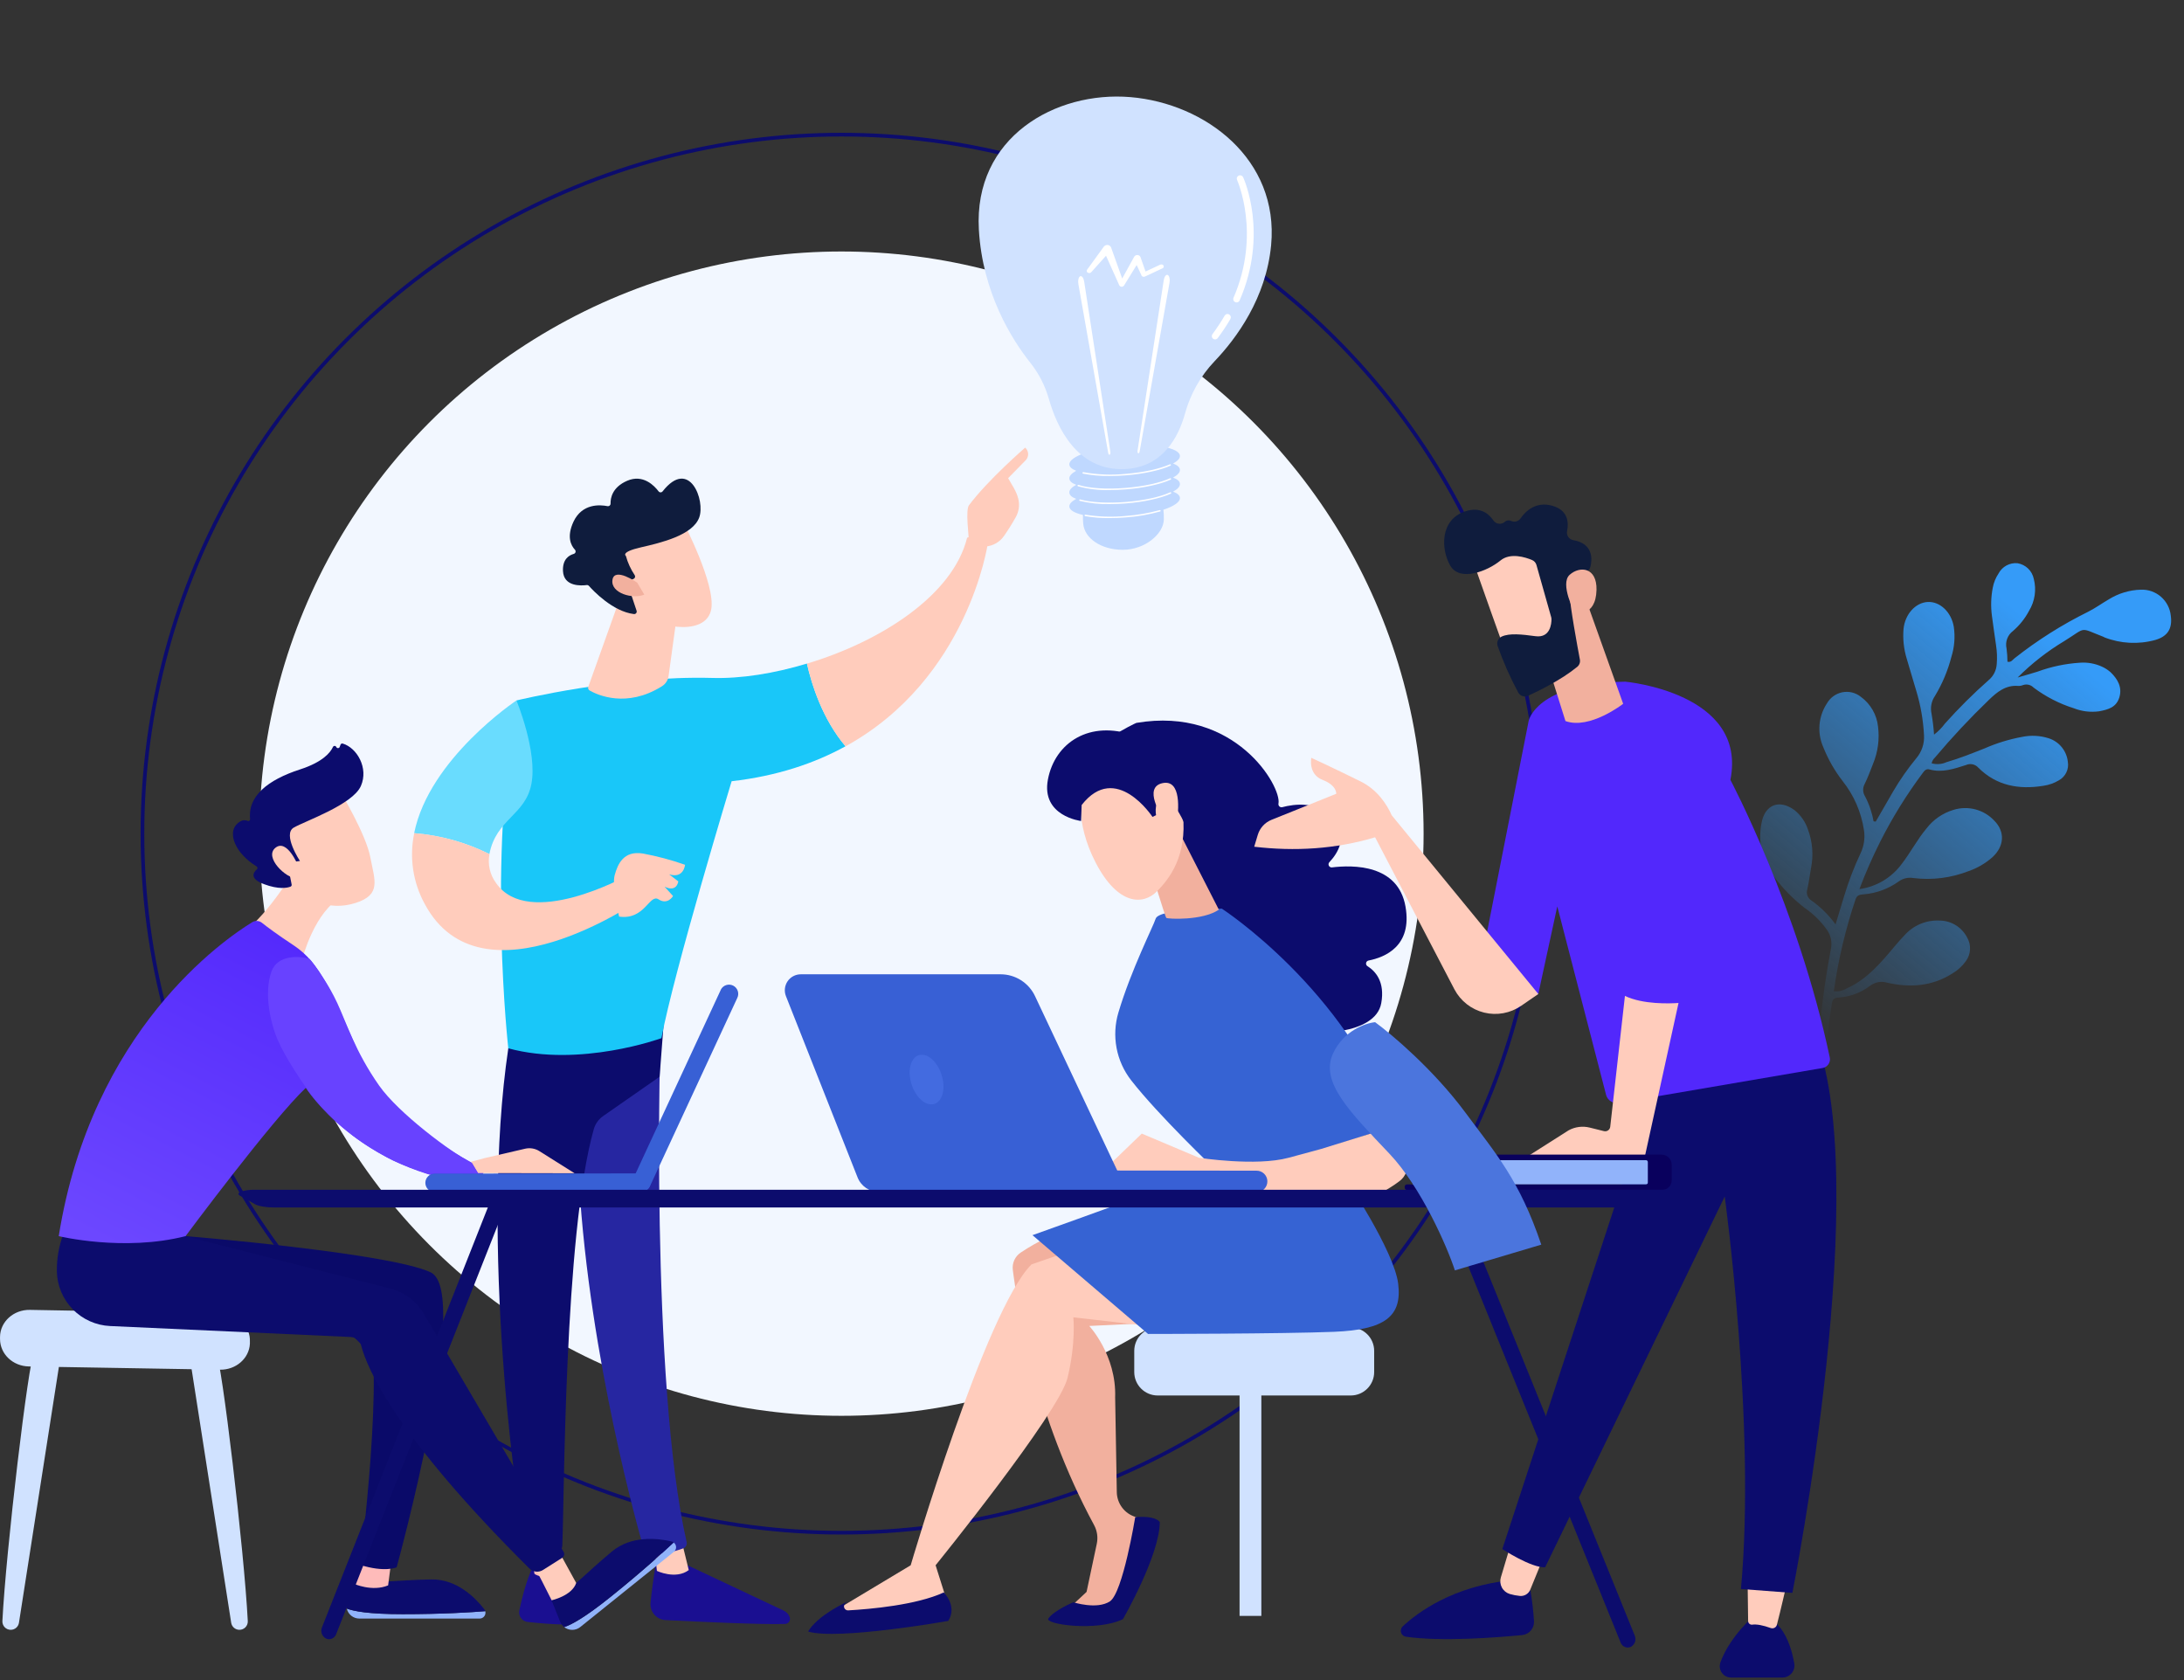 <svg width="594" height="457" viewBox="0 0 594 457" fill="none" xmlns="http://www.w3.org/2000/svg">
<rect x="0" y="0" width="594" height="457" fill="#333333" stroke="none"/>
<path d="M505.722 241.801C507.979 241.498 510.155 240.743 512.12 239.582C514.086 238.421 515.801 236.878 517.165 235.044C519.59 231.922 521.409 228.364 523.96 225.315C525.811 222.907 528.368 221.141 531.267 220.268C533.214 219.658 535.289 219.608 537.256 220.124C539.223 220.64 541.003 221.701 542.393 223.186C545.409 226.214 545.096 230.166 541.944 233.089C540.037 234.787 537.815 236.089 535.406 236.92C530.649 238.771 525.516 239.421 520.461 238.81C519.74 238.673 518.997 238.69 518.281 238.86C517.565 239.03 516.891 239.35 516.305 239.798C513.521 241.771 510.261 242.956 506.869 243.226C505.921 243.322 505.115 243.348 504.689 244.525C501.94 252.675 499.955 261.062 498.76 269.575C499.981 269.733 501.221 269.461 502.268 268.805C506.766 266.846 510.121 263.396 513.285 259.752C514.836 257.971 516.28 256.112 517.929 254.421C519.116 253.068 520.592 252.001 522.245 251.298C523.898 250.595 525.687 250.276 527.476 250.364C529.037 250.364 530.565 250.793 531.895 251.606C533.224 252.418 534.304 253.582 535.017 254.971C535.591 255.956 535.864 257.088 535.803 258.23C535.742 259.372 535.35 260.472 534.674 261.396C533.683 262.775 532.414 263.93 530.95 264.785C525.422 268.267 519.452 268.665 513.306 267.268C512.52 267.025 511.687 266.974 510.875 267.118C510.063 267.261 509.296 267.597 508.637 268.095C506.146 269.985 503.161 271.1 500.052 271.303C498.603 271.364 498.346 272.012 498.19 273.158C497.405 277.777 496.96 282.445 496.859 287.126C495.039 287.041 494.784 285.792 494.804 284.533C494.815 282.473 494.906 280.392 495.036 278.299C495.716 271.465 496.698 264.692 497.981 257.98C498.151 257.113 498.146 256.223 497.968 255.361C497.789 254.498 497.44 253.681 496.941 252.958C495.262 250.579 493.171 248.523 490.767 246.887C487.66 244.463 484.889 241.633 482.529 238.472C480.94 236.43 479.81 234.065 479.217 231.539C478.625 229.013 478.583 226.386 479.095 223.837C480.004 218.822 483.944 217.303 488.034 220.308C489.749 221.669 491.029 223.503 491.719 225.587C492.974 228.948 493.263 232.6 492.552 236.128C492.201 238.077 491.966 240.058 491.527 241.956C491.37 242.497 491.392 243.074 491.589 243.6C491.786 244.126 492.147 244.573 492.62 244.874C495.169 246.672 497.402 248.883 499.228 251.416C500.061 248.662 500.774 246.262 501.511 243.876C502.727 239.815 504.245 235.851 506.053 232.016C506.974 230.066 507.288 227.886 506.954 225.761C506.219 220.887 504.226 216.298 501.174 212.447C498.987 209.631 497.209 206.517 495.892 203.198C495.047 201.3 494.694 199.216 494.866 197.139C495.038 195.062 495.73 193.06 496.877 191.317C497.319 190.533 497.926 189.855 498.655 189.329C499.384 188.803 500.218 188.442 501.098 188.271C501.979 188.101 502.885 188.125 503.753 188.341C504.621 188.558 505.431 188.962 506.126 189.526C507.418 190.469 508.5 191.672 509.301 193.059C510.103 194.446 510.607 195.987 510.782 197.584C511.219 201.001 510.761 204.478 509.452 207.673C508.729 209.508 508.049 211.386 507.187 213.141C506.885 213.662 506.729 214.256 506.738 214.858C506.746 215.459 506.918 216.047 507.235 216.556C508.366 218.688 509.151 220.988 509.562 223.371C509.771 223.389 509.959 223.413 510.16 223.445C511.744 220.701 513.321 217.969 514.905 215.225C516.764 212.053 518.873 209.033 521.212 206.197C522.675 204.465 523.419 202.237 523.288 199.977C523.079 195.837 522.362 191.743 521.153 187.785C520.313 184.895 519.419 182.041 518.587 179.139C517.786 176.525 517.492 173.779 517.719 171.049C518.121 167.03 520.986 163.874 524.325 163.718C527.664 163.562 530.738 166.489 531.396 170.51C531.787 173.22 531.565 175.986 530.746 178.604C529.784 182.347 528.282 185.93 526.287 189.242C525.804 189.936 525.47 190.722 525.304 191.551C525.139 192.379 525.146 193.232 525.326 194.056C525.656 195.954 525.888 197.869 526.02 199.793C527.149 198.937 528.148 197.922 528.988 196.78C532.706 192.621 536.665 188.685 540.843 184.993C541.494 184.456 542.027 183.79 542.41 183.037C542.792 182.284 543.016 181.461 543.066 180.619C543.207 178.929 543.148 177.23 542.892 175.556C542.511 172.863 542.097 170.168 541.756 167.464C541.423 164.939 541.499 162.375 541.982 159.871C542.235 158.477 542.772 157.149 543.56 155.971C544.051 155.046 544.804 154.286 545.723 153.788C546.643 153.291 547.688 153.078 548.725 153.177C549.804 153.356 550.802 153.856 551.59 154.613C552.378 155.37 552.919 156.349 553.143 157.422C553.523 158.882 553.605 160.406 553.383 161.902C553.161 163.399 552.641 164.836 551.853 166.128C550.75 168.221 549.262 170.087 547.467 171.625C546.752 172.16 546.207 172.892 545.899 173.731C545.591 174.57 545.533 175.48 545.733 176.349C545.894 177.548 545.978 178.756 545.984 179.966C546.962 180.226 547.392 179.424 547.934 179.009C554.147 174.107 560.852 169.872 567.94 166.371C569.885 165.394 571.632 164.116 573.505 163.029C576.155 161.371 579.196 160.454 582.311 160.373C584.304 160.305 586.245 160.995 587.746 162.305C589.247 163.614 590.196 165.446 590.405 167.434C590.88 170.926 589.595 173.064 586.178 174.055C581.608 175.31 576.765 175.062 572.363 173.346L572.123 173.208C565.367 170.594 567.67 170.484 561.478 174.328C556.847 177.1 552.574 180.437 548.757 184.26C550.563 183.728 552.387 183.222 554.174 182.662C557.874 181.305 561.747 180.489 565.673 180.239C567.744 180.081 569.818 180.451 571.702 181.314C572.557 181.703 573.349 182.217 574.052 182.841C575.951 184.683 577.245 186.903 576.42 189.645C575.594 192.387 573.386 192.975 570.943 193.445C568.603 193.77 566.222 193.486 564.029 192.621C560.088 191.379 556.388 189.478 553.086 186.997C552.73 186.629 552.277 186.368 551.78 186.246C551.282 186.123 550.759 186.143 550.271 186.303C549.837 186.481 549.37 186.564 548.902 186.546C545.505 186.278 543.155 188.191 540.892 190.39C535.739 195.351 530.85 200.579 526.244 206.053C525.797 206.462 525.487 206.999 525.356 207.59C526.697 207.968 528.13 207.86 529.404 207.285C532.928 206.254 536.335 204.901 539.742 203.548C543.022 202.109 546.454 201.056 549.971 200.409C552.375 199.911 554.862 200.04 557.194 200.785C558.59 201.228 559.824 202.068 560.749 203.204C561.674 204.339 562.25 205.721 562.406 207.182C562.575 208.165 562.433 209.177 562 210.078C561.567 210.98 560.865 211.724 559.993 212.208C558.695 212.988 557.255 213.499 555.759 213.71C549.105 214.797 543.006 213.698 538.086 208.808C537.674 208.332 537.119 208.004 536.504 207.871C535.888 207.739 535.246 207.81 534.672 208.074C531.456 209.096 528.213 210.222 524.761 209.262C523.828 209.012 523.384 209.636 522.934 210.24C518.535 216.13 514.659 222.394 511.352 228.96C509.251 233.139 507.372 237.426 505.722 241.801Z" fill="url(#paint0_linear_605_762)"/>
<circle cx="228.859" cy="226.726" r="158.328" fill="#F2F7FF"/>
<circle cx="228.854" cy="226.729" r="190.112" stroke="#0C0C6D"/>
<g clip-path="url(#clip0_605_762)">
<path d="M320.913 127.747C320.865 127.057 320.223 126.512 319.051 126.057C320.292 125.367 320.975 124.677 320.913 123.925C320.741 121.759 313.869 120.538 305.563 121.207C297.256 121.876 290.66 124.18 290.84 126.354C290.888 127.009 291.53 127.582 292.703 128.037C291.461 128.727 290.778 129.451 290.84 130.169C290.902 130.886 291.53 131.397 292.703 131.852C291.461 132.542 290.778 133.232 290.84 133.984C290.902 134.736 291.53 135.212 292.703 135.674C291.461 136.364 290.778 137.054 290.84 137.806C290.916 138.765 292.302 139.538 294.545 140.042C294.515 140.824 294.536 141.608 294.607 142.387C294.931 146.389 299.436 149.528 305.383 149.528C311.33 149.528 316.484 145.25 316.539 141.249C316.557 140.376 316.518 139.502 316.422 138.634C319.271 137.682 321.01 136.516 320.913 135.392C320.865 134.702 320.223 134.163 319.051 133.708C320.292 133.018 320.975 132.328 320.913 131.576C320.851 130.824 320.223 130.348 319.051 129.893C320.292 129.196 320.975 128.465 320.913 127.747Z" fill="#BFD8FF"/>
<path d="M301.72 140.904C299.51 140.928 297.302 140.748 295.124 140.366C295.099 140.361 295.076 140.351 295.055 140.337C295.033 140.323 295.015 140.305 295.001 140.284C294.987 140.263 294.977 140.239 294.972 140.214C294.967 140.189 294.968 140.163 294.973 140.138C294.977 140.113 294.986 140.088 295 140.067C295.013 140.045 295.032 140.026 295.053 140.011C295.074 139.996 295.098 139.986 295.123 139.98C295.149 139.975 295.175 139.975 295.2 139.98C298.829 140.562 302.518 140.677 306.177 140.325C309.289 140.098 312.372 139.567 315.38 138.738C315.407 138.726 315.435 138.719 315.464 138.719C315.493 138.719 315.522 138.725 315.548 138.736C315.574 138.748 315.598 138.766 315.617 138.788C315.636 138.809 315.65 138.835 315.658 138.863C315.666 138.891 315.668 138.92 315.664 138.949C315.659 138.977 315.649 139.004 315.633 139.029C315.617 139.053 315.596 139.073 315.572 139.089C315.547 139.104 315.52 139.114 315.491 139.117C312.458 139.958 309.35 140.494 306.211 140.718C304.666 140.842 303.155 140.904 301.72 140.904Z" fill="white"/>
<path d="M301.768 137.094C299.044 137.153 296.324 136.859 293.676 136.218C293.625 136.202 293.583 136.167 293.557 136.121C293.532 136.075 293.525 136.021 293.538 135.97C293.545 135.944 293.557 135.92 293.573 135.9C293.59 135.879 293.61 135.862 293.633 135.849C293.656 135.836 293.682 135.828 293.708 135.825C293.734 135.822 293.761 135.824 293.786 135.832C296.663 136.653 301.299 136.908 306.205 136.521C311.11 136.135 315.546 135.142 318.264 133.893C318.288 133.882 318.314 133.876 318.341 133.875C318.367 133.874 318.393 133.879 318.418 133.888C318.443 133.897 318.465 133.911 318.484 133.929C318.504 133.947 318.519 133.969 318.53 133.993C318.541 134.017 318.547 134.043 318.548 134.069C318.549 134.096 318.544 134.122 318.535 134.146C318.526 134.171 318.512 134.194 318.494 134.213C318.476 134.232 318.454 134.248 318.43 134.259C315.67 135.528 311.117 136.521 306.239 136.915C304.694 137.032 303.196 137.094 301.768 137.094Z" fill="white"/>
<path d="M301.724 133.28C298.846 133.36 295.972 133.013 293.196 132.252C293.171 132.245 293.147 132.233 293.127 132.217C293.106 132.2 293.089 132.179 293.077 132.156C293.065 132.133 293.057 132.107 293.055 132.081C293.053 132.055 293.056 132.029 293.065 132.004C293.073 131.978 293.086 131.955 293.103 131.934C293.12 131.913 293.141 131.897 293.165 131.884C293.189 131.872 293.215 131.865 293.241 131.863C293.268 131.861 293.295 131.864 293.32 131.873C296.156 132.811 300.965 133.115 306.18 132.694C311.01 132.307 315.522 131.314 318.24 130.072C318.288 130.051 318.342 130.049 318.391 130.067C318.44 130.085 318.48 130.121 318.502 130.169C318.524 130.217 318.526 130.272 318.508 130.323C318.49 130.373 318.453 130.414 318.406 130.438C315.646 131.707 311.093 132.701 306.215 133.094C304.669 133.218 303.159 133.28 301.724 133.28Z" fill="white"/>
<path d="M301.745 129.457C299.335 129.49 296.928 129.273 294.563 128.808C294.537 128.802 294.513 128.791 294.491 128.776C294.47 128.761 294.451 128.741 294.437 128.719C294.423 128.696 294.414 128.671 294.409 128.645C294.405 128.619 294.405 128.592 294.411 128.567C294.417 128.541 294.428 128.516 294.443 128.495C294.459 128.473 294.478 128.455 294.501 128.441C294.523 128.427 294.548 128.417 294.574 128.413C294.6 128.408 294.627 128.409 294.653 128.415C298.455 129.106 302.336 129.261 306.181 128.877C310.969 128.491 315.454 127.497 318.179 126.283C318.227 126.262 318.281 126.26 318.33 126.278C318.379 126.296 318.419 126.332 318.441 126.38C318.453 126.403 318.459 126.429 318.461 126.455C318.462 126.481 318.458 126.507 318.449 126.531C318.44 126.556 318.426 126.578 318.408 126.597C318.39 126.616 318.369 126.631 318.345 126.642C315.585 127.904 311.045 128.884 306.216 129.277C304.684 129.395 303.187 129.457 301.745 129.457Z" fill="white"/>
<path d="M285.266 108.484C284.252 104.909 282.54 101.571 280.23 98.66C275.29 92.451 267.218 79.756 266.231 62.46C264.782 37.299 287.101 24.701 307.461 26.412C327.82 28.123 347.918 43.28 345.717 66.689C344.337 81.095 336.299 92.016 330.297 98.287C326.502 102.281 323.755 107.152 322.301 112.465C320.493 118.971 316.209 127.071 306.019 127.568C292.834 128.209 287.363 115.894 285.266 108.484Z" fill="#D0E2FF"/>
<path d="M309.393 122.545L316.513 76.203C316.665 75.244 317.134 74.603 317.569 74.768C318.003 74.934 318.258 75.844 318.086 76.796C318.086 76.796 318.086 76.859 318.086 76.879L309.959 122.787C309.897 123.132 309.717 123.345 309.565 123.269C309.414 123.194 309.338 122.876 309.393 122.545Z" fill="white"/>
<path d="M301.996 122.911L294.87 76.562C294.718 75.61 294.249 74.962 293.814 75.127C293.379 75.293 293.124 76.204 293.297 77.197C293.297 77.197 293.297 77.252 293.297 77.28L301.41 123.187C301.472 123.532 301.652 123.753 301.803 123.67C301.955 123.587 302.045 123.249 301.996 122.911Z" fill="white"/>
<path d="M316.468 72.229C316.365 72.085 316.215 71.981 316.043 71.937C315.871 71.893 315.69 71.911 315.53 71.988L311.563 73.844L310.183 69.918C310.141 69.808 310.076 69.708 309.993 69.625C309.91 69.542 309.81 69.477 309.7 69.435C309.485 69.342 309.245 69.329 309.021 69.397C308.797 69.465 308.605 69.611 308.479 69.808L305.215 75.755L302.187 67.289C302.1 67.067 301.936 66.883 301.724 66.772C301.48 66.637 301.196 66.593 300.922 66.648C300.648 66.702 300.402 66.851 300.227 67.069L295.667 73.347C295.623 73.408 295.591 73.478 295.575 73.553C295.559 73.627 295.558 73.704 295.573 73.778C295.588 73.853 295.618 73.923 295.662 73.986C295.705 74.048 295.761 74.1 295.826 74.14C295.976 74.237 296.154 74.279 296.332 74.259C296.509 74.239 296.674 74.158 296.798 74.03L300.814 69.552L304.429 77.611C304.499 77.747 304.614 77.856 304.753 77.921C304.915 77.999 305.098 78.017 305.272 77.971C305.445 77.926 305.596 77.82 305.698 77.673L309.148 72.077L310.466 74.906V74.968C310.569 75.113 310.719 75.216 310.891 75.26C311.063 75.304 311.244 75.286 311.404 75.21L316.109 73.009C316.188 72.986 316.26 72.947 316.322 72.894C316.384 72.841 316.434 72.775 316.468 72.701C316.502 72.627 316.519 72.547 316.519 72.465C316.519 72.384 316.502 72.303 316.468 72.229Z" fill="white"/>
<path d="M330.461 92.311C330.295 92.307 330.134 92.257 329.995 92.167C329.856 92.077 329.745 91.951 329.674 91.801C329.602 91.652 329.574 91.486 329.591 91.322C329.608 91.157 329.67 91 329.771 90.869C330.964 89.259 332.067 87.585 333.075 85.853C333.134 85.75 333.213 85.659 333.307 85.586C333.401 85.513 333.509 85.46 333.624 85.429C333.739 85.398 333.858 85.391 333.976 85.407C334.094 85.422 334.208 85.462 334.31 85.522C334.517 85.643 334.667 85.841 334.729 86.072C334.791 86.303 334.76 86.549 334.642 86.757C333.591 88.553 332.44 90.287 331.192 91.952C331.106 92.065 330.996 92.156 330.869 92.218C330.742 92.28 330.602 92.312 330.461 92.311Z" fill="white"/>
<path d="M336.316 82.249C336.193 82.25 336.071 82.226 335.957 82.18C335.738 82.083 335.565 81.904 335.477 81.68C335.389 81.457 335.393 81.207 335.488 80.987C343.015 63.649 336.523 49.099 336.461 48.954C336.41 48.846 336.381 48.729 336.376 48.611C336.371 48.492 336.389 48.373 336.43 48.261C336.471 48.149 336.534 48.047 336.615 47.96C336.697 47.873 336.794 47.802 336.903 47.753C337.121 47.654 337.369 47.645 337.593 47.728C337.818 47.81 338.001 47.978 338.103 48.195C338.386 48.823 345.002 63.635 337.151 81.711C337.079 81.872 336.962 82.008 336.813 82.104C336.665 82.2 336.493 82.25 336.316 82.249Z" fill="white"/>
<path d="M178.713 423.359C178.713 423.359 177.533 429.665 176.933 435.909C176.878 436.487 176.941 437.071 177.119 437.624C177.296 438.178 177.583 438.689 177.964 439.129C178.344 439.568 178.81 439.925 179.332 440.179C179.855 440.434 180.423 440.579 181.004 440.607C189.324 441.035 207.117 441.877 213.506 441.656C213.731 441.653 213.951 441.594 214.148 441.486C214.346 441.378 214.513 441.224 214.637 441.036C214.761 440.848 214.837 440.633 214.859 440.409C214.88 440.185 214.847 439.96 214.761 439.752C214.467 438.999 213.897 438.387 213.168 438.041L183.894 424.242L178.713 423.359Z" fill="url(#paint1_linear_605_762)"/>
<path d="M177.836 419.64L178.657 427.229C178.657 427.229 183.783 429.678 187.329 427.008L185.259 418.57L177.836 419.64Z" fill="#FFCCBC"/>
<path d="M179.854 277.693C179.454 279.659 176.839 376.076 186.754 419.389C186.832 419.73 186.787 420.087 186.627 420.398C186.466 420.709 186.201 420.953 185.877 421.086C183.182 422.094 180.337 422.642 177.46 422.707C176.901 422.721 176.354 422.547 175.904 422.215C175.455 421.883 175.128 421.41 174.977 420.872C172.12 410.82 158.488 360.449 157.101 312.444C155.555 258.803 157.101 310.616 157.101 310.616L158.626 277.5L179.854 277.693Z" fill="#2626A1"/>
<path d="M144.856 426.336C144.856 426.336 143.049 429.503 141.248 437.954C141.169 438.314 141.167 438.687 141.242 439.047C141.317 439.408 141.467 439.749 141.683 440.047C141.898 440.346 142.174 440.596 142.493 440.781C142.811 440.966 143.165 441.082 143.532 441.121C146.291 441.418 150.5 441.811 153.88 441.811C154.249 441.813 154.614 441.737 154.952 441.588C155.289 441.44 155.592 441.222 155.839 440.948C156.087 440.675 156.273 440.352 156.388 440.001C156.502 439.651 156.541 439.28 156.502 438.913C156.15 435.815 155.033 430.738 151.459 426.75L144.856 426.336Z" fill="url(#paint2_linear_605_762)"/>
<path d="M143.383 416.607L145.37 428.046C145.37 428.046 147.439 429.605 151.531 428.529L150.648 416.234L143.383 416.607Z" fill="url(#paint3_linear_605_762)"/>
<path d="M139.034 280.26C130.12 331.059 139.662 406.026 142.98 420.714C143.08 421.153 143.306 421.553 143.631 421.865C143.956 422.176 144.366 422.386 144.809 422.466C146.998 422.878 149.251 422.81 151.411 422.266C151.834 422.15 152.209 421.902 152.482 421.558C152.755 421.215 152.911 420.793 152.929 420.355C153.509 408.509 153.371 335.771 161.498 307.105C161.909 305.652 162.811 304.386 164.051 303.524L179.401 292.83L180.733 275.32L139.034 280.26Z" fill="#0C0C6D"/>
<path d="M193.667 184.374C168.409 183.684 140.467 190.5 140.467 190.5C132.519 234.365 138.246 285.109 138.246 285.109C157.756 290.421 179.896 282.349 179.896 282.349C183.346 264.011 198.986 212.467 198.986 212.467C211.343 211.053 221.547 207.589 229.964 202.96C223.651 195.495 220.725 186.05 219.47 180.469C210.515 183.18 201.463 184.608 193.667 184.374Z" fill="#19C7F9"/>
<path d="M268.646 147.869C268.018 147.021 267.13 146.402 266.117 146.107C265.104 145.812 264.022 145.856 263.037 146.234C259.174 161.902 239.58 174.452 219.469 180.488C220.724 186.07 223.65 195.515 229.962 202.98C263.382 184.607 268.646 147.869 268.646 147.869Z" fill="#FFCCBC"/>
<path d="M268.039 148.628C268.288 149.456 265.279 150.698 263.534 147.29C263.486 145.669 262.568 138.728 263.534 137.417C268.75 130.449 278.823 121.742 278.823 121.742C279.287 122.151 279.575 122.724 279.624 123.341C279.673 123.958 279.479 124.57 279.085 125.047L274.193 130.042C275.187 131.884 276.408 133.443 276.953 135.665C277.374 137.354 277.127 139.141 276.263 140.653C275.297 142.388 274.245 144.074 273.11 145.703C272.541 146.543 271.79 147.242 270.911 147.749C270.033 148.256 269.051 148.556 268.039 148.628Z" fill="#FFCCBC"/>
<path d="M272.054 133.297L267.624 137.002L266.203 140.714L270.094 145.122C270.094 145.122 271.474 137.74 272.488 136.153C273.503 134.566 272.971 133.773 272.054 133.297Z" fill="#FFCCBC"/>
<path d="M144.536 213.184C146.212 204.342 140.465 190.5 140.465 190.5C140.465 190.5 116.711 206.306 112.641 226.597C119.763 227.168 126.709 229.1 133.104 232.288C134.939 222.712 142.917 221.727 144.536 213.184Z" fill="#69DCFE"/>
<path d="M170.345 238.267C170.345 238.267 143.707 252.983 134.89 240.116C134.073 239.003 133.494 237.732 133.19 236.385C132.886 235.038 132.864 233.642 133.124 232.286C126.73 229.098 119.783 227.165 112.661 226.594C111.285 233.15 112.3 239.983 115.524 245.856C130.909 274.654 173.788 244.828 173.788 244.828L170.345 238.267Z" fill="#FFCCBC"/>
<path d="M168.281 163.617L160.002 186.792C159.936 186.977 159.937 187.179 160.005 187.363C160.073 187.547 160.204 187.702 160.375 187.799C162.555 189.034 170.42 192.628 179.989 186.667C180.479 186.369 180.897 185.968 181.216 185.491C181.534 185.015 181.744 184.474 181.831 183.908L184.591 163.81L168.281 163.617Z" fill="#FFCCBC"/>
<path d="M185.976 142.258C185.976 142.258 194.641 158.961 193.447 165.66C192.254 172.359 181.312 171.779 171.812 166.233L165.312 148.226L185.976 142.258Z" fill="#FFCCBC"/>
<path d="M172.325 157.429C172.416 157.389 172.497 157.33 172.563 157.256C172.629 157.181 172.678 157.094 172.706 156.999C172.735 156.904 172.743 156.804 172.73 156.705C172.716 156.607 172.682 156.513 172.629 156.429C171.55 154.825 170.739 153.057 170.228 151.193C170.228 151.193 168.648 150.158 174.285 148.867C179.921 147.577 188.331 145.563 190.153 140.789C191.912 136.138 187.51 124.355 180.211 133.641C180.147 133.723 180.064 133.789 179.97 133.834C179.877 133.88 179.774 133.903 179.67 133.903C179.565 133.903 179.462 133.88 179.369 133.834C179.275 133.789 179.192 133.723 179.128 133.641C177.962 132.089 174.885 128.867 170.552 130.764C166.502 132.53 166.019 135.483 166.061 136.973C166.063 137.075 166.042 137.176 165.999 137.269C165.957 137.362 165.895 137.445 165.817 137.511C165.739 137.577 165.648 137.625 165.549 137.651C165.45 137.677 165.347 137.682 165.247 137.663C163.211 137.249 158.348 136.87 155.981 141.872C154.063 146.011 155.291 148.343 156.367 149.502C156.448 149.588 156.505 149.692 156.533 149.806C156.561 149.92 156.56 150.039 156.53 150.152C156.5 150.266 156.441 150.369 156.359 150.453C156.278 150.538 156.176 150.6 156.064 150.634C154.684 151.027 152.973 152.151 153.118 155.291C153.318 159.637 158.175 159.299 159.562 159.12C159.673 159.104 159.787 159.116 159.893 159.155C159.999 159.193 160.093 159.257 160.169 159.34C161.342 160.658 166.627 166.281 172.401 167.005C172.517 167.02 172.634 167.004 172.742 166.961C172.85 166.917 172.946 166.847 173.02 166.757C173.093 166.667 173.143 166.559 173.164 166.445C173.185 166.33 173.176 166.212 173.139 166.102L170.704 158.809C170.65 158.646 170.659 158.468 170.729 158.311C170.8 158.154 170.926 158.029 171.084 157.961L172.325 157.429Z" fill="#0F1C3D"/>
<path d="M173.312 158.466C173.312 158.466 167.103 154.092 166.571 157.721C166.04 161.35 172.18 163.034 175.23 161.709L173.312 158.466Z" fill="#F2B09E"/>
<path d="M168.385 249.286C168.385 249.286 166.364 241.007 167.178 238.027C167.992 235.046 169.572 231.286 174.836 232.128C178.736 232.85 182.574 233.875 186.316 235.191C186.316 235.191 186.006 239.034 181.997 237.792L184.481 239.71C184.481 239.71 184.129 242.787 180.748 241.145L183.053 243.691C183.053 243.691 181.604 246.216 179.113 244.595C176.623 242.973 175.436 250.286 168.385 249.286Z" fill="#FFCCBC"/>
<path d="M9.31 367.633C7.764 369.923 1.617 421.743 0.651 440.882C0.636 441.188 0.684 441.495 0.791 441.783C0.899 442.071 1.064 442.334 1.276 442.556C1.488 442.778 1.744 442.955 2.027 443.075C2.309 443.195 2.614 443.256 2.921 443.255C3.461 443.255 3.983 443.061 4.393 442.709C4.803 442.358 5.074 441.871 5.156 441.337L16.402 369.282L9.31 367.633Z" fill="#D0E2FF"/>
<path d="M58.732 367.633C60.277 369.923 66.425 421.743 67.391 440.882C67.406 441.188 67.358 441.495 67.25 441.783C67.143 442.071 66.978 442.334 66.766 442.556C66.553 442.778 66.298 442.955 66.015 443.075C65.732 443.195 65.428 443.256 65.121 443.255C64.58 443.255 64.056 443.062 63.645 442.71C63.234 442.358 62.962 441.871 62.878 441.337L51.633 369.282L58.732 367.633Z" fill="#D0E2FF"/>
<path d="M0.008 363.591V364.157C0.008 368.221 3.457 371.553 7.859 371.629L59.831 372.512C64.157 372.588 67.758 369.463 67.965 365.461V364.944C68.186 360.77 64.639 357.258 60.134 357.175L8.135 356.244C3.706 356.161 0.042 359.466 0.008 363.591Z" fill="#D0E2FF"/>
<path d="M109.491 439.002C100.253 439.002 96.162 438.209 94.312 437.484C94.494 438.261 94.935 438.952 95.562 439.445C96.189 439.938 96.965 440.203 97.762 440.196H130.45C130.695 440.196 130.936 440.14 131.155 440.032C131.374 439.923 131.565 439.766 131.714 439.571C131.862 439.377 131.963 439.151 132.01 438.911C132.056 438.671 132.047 438.424 131.982 438.188C128.263 438.499 120.329 439.002 109.491 439.002Z" fill="#91B3FA"/>
<path d="M131.97 438.187C131.917 437.987 131.826 437.799 131.701 437.635C129.21 434.454 124.208 429.466 117.406 429.556C107.443 429.701 103.966 430.777 96.218 429.618L94.39 435.675C94.214 436.263 94.195 436.886 94.335 437.483C96.163 438.173 100.254 439.001 109.513 439.001C120.331 439.001 128.265 438.497 131.97 438.187Z" fill="#0C0C6D"/>
<path d="M98.461 423.094L96.219 430.724C96.219 430.724 101.186 432.987 105.56 431.173L106.416 424.563L98.461 423.094Z" fill="url(#paint4_linear_605_762)"/>
<path d="M166.21 434.191C159.014 439.98 155.33 441.925 153.453 442.512C154.072 443.002 154.84 443.269 155.63 443.269C156.42 443.269 157.187 443.002 157.806 442.512L183.285 422.042C183.476 421.89 183.63 421.696 183.734 421.475C183.838 421.255 183.889 421.013 183.883 420.769C183.878 420.525 183.816 420.285 183.703 420.069C183.59 419.853 183.428 419.666 183.23 419.523C180.505 422.055 174.654 427.402 166.21 434.191Z" fill="#91B3FA"/>
<path d="M183.221 419.49C183.057 419.365 182.869 419.275 182.669 419.228C178.743 418.317 171.733 417.579 166.49 421.912C158.804 428.266 156.769 431.281 150.008 435.234L152.36 441.078C152.588 441.643 152.962 442.138 153.444 442.513C155.32 441.926 159.004 439.981 166.2 434.192C174.652 427.403 180.502 422.057 183.221 419.49Z" fill="#0C0C6D"/>
<path d="M50.481 336.188C50.481 336.188 105.799 340.7 117.141 346.04C128.484 351.38 107.883 426.25 107.883 426.25C107.883 426.25 104.792 427.74 97.92 425.601C97.92 425.601 104.971 370.352 99.728 358.375L39.836 348.579L50.481 336.188Z" fill="#0A0A69"/>
<path d="M144.516 424.701C145.026 425.17 150.035 435.222 150.035 435.222C150.035 435.222 155.554 434.022 156.713 430.51L151.725 421.438L144.516 424.701Z" fill="#FFCCBC"/>
<path d="M17.189 335.703C15.997 338.935 15.412 342.359 15.464 345.804C15.548 349.652 17.091 353.326 19.781 356.08C22.471 358.834 26.107 360.463 29.952 360.637L95.343 363.617C96.015 363.648 96.659 363.894 97.181 364.319C97.703 364.744 98.074 365.325 98.241 365.977C99.779 371.924 107.286 390.172 144.003 426.593C144.48 427.062 145.1 427.357 145.765 427.429C146.43 427.502 147.1 427.348 147.666 426.993L152.889 423.689C153.153 423.523 153.343 423.261 153.417 422.959C153.492 422.656 153.446 422.337 153.289 422.067L115.157 357.091C113.152 353.788 109.932 351.403 106.188 350.447L50.457 336.207L17.189 335.703Z" fill="#0C0C6D"/>
<path d="M81.611 234.164C81.611 234.164 74.602 246.583 67.461 252.55L82.225 260.781C82.225 260.781 85.551 247.673 93.153 243.83L81.611 234.164Z" fill="#FFCCBC"/>
<path d="M15.977 336.187C15.977 336.187 33.632 340.485 50.472 336.187C50.472 336.187 74.054 304.451 83.175 295.861C83.175 295.861 97.725 318.822 130.089 322.078L131.897 318.042C131.897 318.042 106.115 306.155 98.174 287.893C90.233 269.63 87.052 261.841 79.829 257.074C75.33 254.107 72.64 252.086 71.246 250.975C70.876 250.678 70.424 250.503 69.951 250.473C69.478 250.444 69.007 250.561 68.604 250.809C60.966 255.48 24.911 280.172 15.977 336.187Z" fill="url(#paint5_linear_605_762)"/>
<path d="M128.172 315.938L131.815 314.966L142.853 312.406C143.515 312.257 144.2 312.241 144.868 312.36C145.536 312.478 146.174 312.728 146.745 313.096L156.265 319.084L129.979 319.036L128.172 315.938Z" fill="#FFCCBC"/>
<path d="M92.733 215.594C92.733 215.594 99.542 226.908 100.722 233.166C101.902 239.424 103.799 243.328 96.679 245.585C89.559 247.841 82.943 244.991 78.796 239.155C78.796 239.155 72.311 230.186 72.96 226.046C73.608 221.907 92.733 215.594 92.733 215.594Z" fill="#FFCCBC"/>
<path d="M80.655 234.279L81.58 234.162C81.58 234.162 76.75 226.877 79.91 225.069C83.07 223.261 95.923 218.825 98.151 213.768C100.304 208.884 97.082 203.371 93.205 202.219C93.084 202.188 92.956 202.203 92.846 202.262C92.736 202.321 92.652 202.419 92.611 202.536L92.384 203.15C92.347 203.243 92.284 203.323 92.201 203.379C92.119 203.435 92.021 203.465 91.921 203.465C91.822 203.465 91.724 203.435 91.642 203.379C91.559 203.323 91.496 203.243 91.459 203.15C91.42 203.064 91.356 202.99 91.276 202.939C91.196 202.887 91.103 202.86 91.007 202.86C90.912 202.86 90.819 202.887 90.739 202.939C90.659 202.99 90.595 203.064 90.555 203.15C89.865 204.668 87.796 207.255 81.587 209.263C72.818 212.105 67.353 216.528 68.023 222.758C68.031 222.844 68.016 222.93 67.981 223.009C67.946 223.087 67.891 223.155 67.821 223.206C67.751 223.257 67.67 223.289 67.584 223.298C67.499 223.308 67.412 223.295 67.333 223.261C66.643 222.944 65.532 222.896 64.269 224.276C62.069 226.677 63.794 231.927 69.789 235.646C69.855 235.686 69.911 235.741 69.952 235.806C69.993 235.872 70.019 235.946 70.026 236.023C70.034 236.1 70.023 236.178 69.995 236.25C69.967 236.322 69.922 236.387 69.865 236.439C68.968 237.212 67.705 238.923 71.762 240.447C75.819 241.972 78.178 241.482 79.013 241.137C79.121 241.094 79.212 241.015 79.268 240.913C79.325 240.812 79.344 240.693 79.323 240.578L78.254 235.114C78.24 235.047 78.241 234.978 78.255 234.911C78.269 234.845 78.298 234.781 78.338 234.726C78.378 234.671 78.43 234.625 78.489 234.591C78.548 234.556 78.614 234.535 78.682 234.528L80.655 234.279Z" fill="#0C0C6D"/>
<path d="M81.064 235.406C81.064 235.406 78.063 227.997 74.903 230.577C71.743 233.157 77.822 238.932 80.623 238.856L81.064 235.406Z" fill="#FFCCBC"/>
<path d="M118.021 324.199H118.152L174.291 324.144C174.631 324.162 174.971 324.11 175.291 323.992C175.611 323.874 175.904 323.693 176.151 323.458C176.398 323.223 176.595 322.941 176.73 322.628C176.864 322.314 176.934 321.977 176.934 321.636C176.934 321.295 176.864 320.958 176.73 320.645C176.595 320.332 176.398 320.049 176.151 319.815C175.904 319.58 175.611 319.398 175.291 319.28C174.971 319.162 174.631 319.111 174.291 319.128L118.145 319.184C117.499 319.198 116.884 319.46 116.426 319.916C115.969 320.372 115.704 320.986 115.688 321.632C115.672 322.278 115.906 322.905 116.34 323.383C116.775 323.861 117.376 324.154 118.021 324.199Z" fill="#3860D5"/>
<path d="M196.032 269.216C196.01 269.254 195.992 269.293 195.976 269.334L172.354 320.27C172.189 320.572 172.087 320.905 172.057 321.248C172.026 321.591 172.067 321.937 172.175 322.263C172.284 322.59 172.459 322.89 172.69 323.146C172.92 323.402 173.2 323.608 173.514 323.751C173.827 323.893 174.166 323.97 174.511 323.975C174.855 323.981 175.196 323.915 175.514 323.783C175.832 323.651 176.119 323.454 176.358 323.206C176.596 322.958 176.781 322.663 176.9 322.34L200.523 271.41C200.669 271.115 200.756 270.794 200.778 270.466C200.801 270.138 200.758 269.808 200.653 269.496C200.548 269.184 200.383 268.896 200.166 268.648C199.95 268.4 199.686 268.197 199.392 268.05C198.796 267.755 198.107 267.708 197.477 267.92C196.847 268.132 196.327 268.586 196.032 269.182V269.216Z" fill="#3860D5"/>
<path d="M343.059 375.391H337.133V439.47H343.059V375.391Z" fill="#D0E2FF"/>
<path d="M367.37 361.023H314.867C311.346 361.023 308.492 363.878 308.492 367.398V373.152C308.492 376.673 311.346 379.527 314.867 379.527H367.37C370.891 379.527 373.745 376.673 373.745 373.152V367.398C373.745 363.878 370.891 361.023 367.37 361.023Z" fill="#D0E2FF"/>
<path d="M296.343 332.656C296.343 332.656 287.539 334.036 277.639 340.639C276.872 341.144 276.262 341.854 275.877 342.688C275.492 343.521 275.347 344.446 275.459 345.358C276.645 354.747 281.523 385.138 297.591 414.819C298.428 416.392 298.673 418.213 298.281 419.952L295.522 432.943L290.34 437.772H303.676L312.563 413.743L308.761 412.535C307.325 412.082 306.068 411.189 305.167 409.981C304.267 408.774 303.77 407.314 303.745 405.808L303.297 380.033C303.676 368.546 296.253 360.619 296.253 360.619L317.558 359.584L296.343 332.656Z" fill="#F2B09E"/>
<path d="M285.127 440.151C283.913 441.737 298.236 443.835 305.418 440.358C305.418 440.358 315.429 422.951 315.429 413.982C315.429 413.982 314.635 412.154 308.757 412.602C308.757 412.602 305.397 433.224 301.858 435.528C298.319 437.832 291.93 435.763 291.93 435.763C291.93 435.763 286.942 437.812 285.127 440.151Z" fill="#0C0C6D"/>
<path d="M314.858 361.032C314.748 360.832 291.925 358.272 291.925 358.272C291.925 358.272 292.671 365.213 290.339 374.761C288.007 384.31 254.463 425.698 254.463 425.698L257.975 436.833C247.115 440.621 236.428 441.228 225.914 438.765L247.688 425.698C247.688 425.698 268.068 356.257 280.549 343.873L303.42 335.953L314.858 361.032Z" fill="#FFCCBC"/>
<path d="M366.045 320.617C366.045 320.617 379.154 340.176 380.271 349.097C381.389 358.018 376.67 361.64 362.872 362.206C349.073 362.771 312.245 362.792 312.245 362.792L280.812 335.926C280.812 335.926 303.718 327.758 309.679 325.447C315.64 323.135 366.045 320.617 366.045 320.617Z" fill="#3663D3"/>
<path d="M256.682 433.094C256.682 433.094 260.463 436.757 257.91 440.835C257.91 440.835 227.947 446.14 219.812 443.732C219.812 443.732 221.503 439.876 230.658 435.488L229.968 436.005C229.785 436.146 229.651 436.341 229.585 436.562C229.52 436.784 229.525 437.02 229.602 437.238C229.678 437.456 229.822 437.644 230.011 437.776C230.201 437.907 230.427 437.976 230.658 437.971C236.743 437.626 249.238 436.523 256.682 433.094Z" fill="#0C0C6D"/>
<path d="M309.081 196.6C335.988 192.026 348.613 213.952 347.716 218.554C347.69 218.694 347.7 218.84 347.745 218.976C347.79 219.112 347.869 219.234 347.975 219.33C348.081 219.427 348.21 219.495 348.349 219.528C348.488 219.561 348.634 219.558 348.772 219.52C351.856 218.692 358.672 217.643 362.901 222.969C366.634 227.64 363.84 232.055 361.57 234.477C361.448 234.601 361.367 234.759 361.338 234.931C361.31 235.102 361.335 235.278 361.411 235.435C361.486 235.591 361.609 235.72 361.761 235.804C361.913 235.889 362.087 235.924 362.26 235.905C367.931 235.215 380.26 235.022 382.267 246.571C384.151 257.334 376.651 260.37 372.208 261.232C372.043 261.265 371.891 261.347 371.773 261.467C371.655 261.587 371.575 261.74 371.545 261.905C371.515 262.071 371.534 262.242 371.602 262.396C371.67 262.551 371.783 262.681 371.926 262.771C374.147 264.15 376.714 267.089 375.672 272.823C374.05 281.792 356.416 281.102 354.36 280.964C354.229 280.958 354.101 280.92 353.988 280.853L325.749 264.751C325.64 264.689 325.547 264.603 325.475 264.501C325.404 264.398 325.356 264.281 325.335 264.157L319.637 231.234C319.612 231.103 319.62 230.967 319.658 230.839C319.697 230.71 319.765 230.593 319.857 230.496L301.43 204.493C294.765 203.506 308.763 196.656 309.081 196.6Z" fill="#0C0C6D"/>
<path d="M330.488 318.028C330.488 318.028 315.172 303.45 307.638 293.792C305.635 291.216 304.277 288.199 303.677 284.993C303.077 281.786 303.252 278.482 304.188 275.357C307.638 263.759 313.743 251.755 314.302 249.885C315.158 247.022 332.323 247.125 332.323 247.125C332.323 247.125 366.129 269.051 379.382 306.189L361.952 311.84C361.952 311.84 352.896 295.081 346.935 286.623C346.935 286.623 362.017 306.548 362.548 314.703L330.488 318.028Z" fill="#3663D3"/>
<path d="M312.203 233.879C312.383 234.472 316.86 249.326 317.212 249.637C317.564 249.947 327.043 250.451 331.5 247.401L320.461 225.766L312.203 233.879Z" fill="#F2B09E"/>
<path d="M294.241 214.796C294.241 214.796 292.074 223.303 298.07 234.749C304.065 246.194 310.84 246.187 314.552 242.524C318.264 238.86 322.831 232.644 321.741 221.578C320.651 210.512 297.373 203.971 294.241 214.796Z" fill="#FFCCBC"/>
<path d="M313.452 222.172C313.452 222.172 303.51 206.994 294.189 218.937L294.024 223.283C294.024 223.283 283.102 221.986 285.014 211.975C286.925 201.965 296.363 195.707 308.512 200.047C320.662 204.386 327.623 208.829 328.409 217.536C329.196 226.243 322.269 224.339 322.269 224.339C322.269 224.339 320.006 218.205 316.791 217.564C313.576 216.922 314.418 221.703 314.418 221.703L313.452 222.172Z" fill="#0C0C6D"/>
<path d="M315.996 221.969C315.996 221.969 310.843 214.187 316.121 213C321.398 211.814 320.584 220.589 320.019 223.818L315.996 221.969Z" fill="#FFCCBC"/>
<path d="M299.289 319.146L310.542 308.301L326.106 314.876C326.106 314.876 341.595 317.277 350.46 314.876L359.326 312.475L379.333 306.266L382.479 315.159C382.867 316.258 382.886 317.454 382.532 318.565C382.179 319.675 381.472 320.64 380.52 321.313C378.926 322.504 377.234 323.559 375.463 324.466C372.828 325.618 310.424 323.665 310.424 323.665L299.289 319.146Z" fill="#FFCCBC"/>
<path d="M341.859 324.225H341.708L276.455 324.156C275.705 324.12 274.997 323.796 274.479 323.252C273.961 322.708 273.672 321.986 273.672 321.234C273.672 320.483 273.961 319.761 274.479 319.217C274.997 318.673 275.705 318.349 276.455 318.312L341.708 318.388C342.482 318.369 343.232 318.658 343.793 319.192C344.353 319.726 344.679 320.46 344.698 321.234C344.718 322.008 344.429 322.758 343.895 323.319C343.361 323.88 342.627 324.206 341.853 324.225H341.859Z" fill="#3860D5"/>
<path d="M217.792 264.977H272.137C274.102 264.975 276.026 265.533 277.685 266.585C279.344 267.637 280.67 269.139 281.506 270.917L306.626 324.192H239.09C237.828 324.192 236.596 323.812 235.552 323.102C234.509 322.392 233.703 321.385 233.24 320.212L213.756 270.91C213.497 270.252 213.402 269.54 213.48 268.837C213.558 268.134 213.807 267.46 214.205 266.875C214.603 266.29 215.137 265.812 215.763 265.481C216.388 265.15 217.085 264.977 217.792 264.977Z" fill="#3860D5"/>
<path d="M256.081 292.294C257.26 295.957 256.391 299.51 254.142 300.235C251.893 300.959 249.112 298.579 247.933 294.922C246.753 291.266 247.622 287.706 249.878 286.981C252.134 286.257 254.908 288.637 256.081 292.294Z" fill="#436BE0"/>
<path d="M416.255 432.628C416.721 435.369 417.041 438.132 417.214 440.907C417.27 441.833 416.965 442.744 416.362 443.449C415.76 444.154 414.908 444.598 413.985 444.688C407.306 445.336 392.101 446.537 382.393 445.136C382.088 445.094 381.802 444.966 381.566 444.767C381.33 444.569 381.156 444.308 381.062 444.014C380.968 443.721 380.959 443.407 381.036 443.108C381.113 442.81 381.273 442.54 381.497 442.328C385.498 438.603 395.171 431.345 411.08 429.758L416.255 432.628Z" fill="#0C0C6D"/>
<path d="M419.58 424.05L416.199 432.329C415.976 432.882 415.579 433.347 415.069 433.655C414.559 433.964 413.964 434.099 413.37 434.04C412.436 433.952 411.512 433.774 410.611 433.509C409.696 433.227 408.93 432.596 408.478 431.753C408.026 430.909 407.925 429.922 408.196 429.004L410.749 420.477L419.58 424.05Z" fill="#FFCCBC"/>
<path d="M477.314 439.188C477.314 439.188 470.553 444.845 467.918 452.103C467.749 452.571 467.695 453.074 467.763 453.568C467.83 454.061 468.015 454.532 468.303 454.938C468.591 455.345 468.973 455.676 469.416 455.903C469.86 456.13 470.352 456.246 470.85 456.242H484.766C485.245 456.243 485.718 456.139 486.153 455.938C486.588 455.736 486.973 455.442 487.282 455.076C487.591 454.71 487.816 454.281 487.941 453.818C488.067 453.356 488.09 452.872 488.008 452.399C487.125 447.384 484.565 439.236 477.314 439.188Z" fill="#0C0C6D"/>
<path d="M485.69 431.856C485.69 431.856 484.31 437.9 483.275 441.901C483.229 442.072 483.148 442.232 483.038 442.37C482.927 442.508 482.788 442.622 482.631 442.703C482.474 442.785 482.302 442.833 482.125 442.845C481.949 442.857 481.772 442.831 481.605 442.771C479.501 442.019 477.783 441.681 476.541 441.853C476.404 441.867 476.265 441.851 476.133 441.808C476.002 441.764 475.881 441.694 475.778 441.601C475.675 441.508 475.594 441.395 475.537 441.268C475.481 441.142 475.452 441.005 475.451 440.867L475.32 430.828L485.69 431.856Z" fill="#FFCCBC"/>
<path d="M449.727 295.812L408.594 421.295C408.594 421.295 416.486 426.462 420.246 426.248L469.086 325.403C469.086 325.403 477.634 387.544 473.494 432.154L487.486 433.217C487.486 433.217 510.253 319.214 493.005 280.172L449.727 295.812Z" fill="#0C0C6D"/>
<path d="M442.019 185.391C442.019 185.391 475.342 188.35 470.63 212.097C470.63 212.097 489.05 246.766 497.661 287.602C497.726 287.918 497.728 288.244 497.665 288.56C497.602 288.876 497.476 289.177 497.294 289.444C497.113 289.71 496.879 289.937 496.608 290.112C496.337 290.286 496.033 290.404 495.715 290.458L440.218 299.959C439.479 300.083 438.721 299.927 438.092 299.521C437.462 299.115 437.008 298.489 436.817 297.765L423.549 246.511L418.382 270.34L401.969 266.063L415.767 196.05C415.767 196.05 417.72 185.832 442.019 185.391Z" fill="#5228FC"/>
<path d="M426.629 307.411C428.378 306.451 430.425 306.185 432.362 306.666L436.219 307.625C436.412 307.677 436.615 307.686 436.813 307.652C437.01 307.618 437.198 307.541 437.363 307.427C437.528 307.312 437.666 307.163 437.767 306.99C437.869 306.817 437.931 306.624 437.95 306.425L441.945 270.859C446.94 273.233 454.15 272.929 456.523 272.777L447.326 314.704H415.148L426.629 307.411Z" fill="#FFCCBC"/>
<path d="M341.117 230.283L342.09 227.054C342.365 226.135 342.844 225.29 343.492 224.581C344.139 223.873 344.938 223.32 345.829 222.963L363.422 215.885C363.422 215.885 363.684 213.629 359.704 212.097C355.723 210.565 356.647 206.102 356.647 206.102C356.647 206.102 362.091 208.585 370.059 212.525C374.613 214.774 377.172 218.734 378.525 221.742L418.388 270.34L413.711 273.555C412.259 274.553 410.613 275.233 408.88 275.55C407.147 275.867 405.367 275.813 403.656 275.394C401.945 274.974 400.342 274.198 398.953 273.115C397.563 272.032 396.418 270.668 395.593 269.112L373.999 227.717C363.153 230.952 352.184 231.573 341.117 230.283Z" fill="#FFCCBC"/>
<path d="M431.22 162.72L441.465 191.407C441.465 191.407 432.392 198.506 425.769 196.105L420.602 179.657C420.602 179.657 424.548 159.56 431.22 162.72Z" fill="#F2B09E"/>
<path d="M400.633 152.419C400.633 152.861 410.506 180.368 410.506 180.368L426.091 174.4L420.571 146.934C420.571 146.934 400.633 145.016 400.633 152.419Z" fill="#FFCCBC"/>
<path d="M417.87 153.624L421.892 167.857C421.941 168.037 421.967 168.223 421.968 168.409C421.968 169.568 421.678 173.563 417.615 173.025C413.924 172.528 410.543 172.135 408.397 173.142C407.934 173.362 407.568 173.746 407.372 174.221C407.175 174.695 407.162 175.225 407.335 175.709C408.873 180.074 410.751 184.311 412.951 188.383C413.208 188.828 413.622 189.161 414.112 189.318C414.601 189.475 415.132 189.444 415.6 189.231C418.525 187.9 424.617 184.919 428.964 181.366C429.252 181.132 429.472 180.825 429.601 180.476C429.73 180.128 429.762 179.751 429.695 179.386C429.005 175.743 426.977 164.677 426.887 161.503C426.804 158.523 430.144 156.246 431.613 155.391C431.852 155.254 432.061 155.069 432.226 154.848C432.391 154.628 432.509 154.375 432.572 154.107C433.034 152.196 433.428 147.857 427.888 146.898C427.614 146.851 427.353 146.749 427.12 146.599C426.886 146.449 426.685 146.254 426.529 146.025C426.373 145.796 426.264 145.537 426.209 145.265C426.155 144.993 426.155 144.713 426.211 144.442C426.68 142.144 426.528 138.77 422.175 137.542C417.822 136.314 414.965 138.922 413.551 140.992C413.273 141.388 412.864 141.674 412.396 141.8C411.928 141.927 411.431 141.885 410.991 141.682C410.688 141.543 410.35 141.501 410.022 141.56C409.694 141.619 409.392 141.777 409.156 142.013C408.934 142.186 408.679 142.312 408.406 142.383C408.134 142.454 407.85 142.468 407.571 142.426C407.293 142.383 407.026 142.284 406.788 142.135C406.549 141.986 406.343 141.789 406.183 141.558C404.893 139.66 402.547 137.763 398.594 139.046C391.549 141.323 391.888 149.444 394.454 153.859C397.021 158.274 404.534 155.37 408.08 152.445C410.778 150.223 414.883 151.548 416.697 152.314C416.977 152.432 417.227 152.612 417.43 152.838C417.632 153.065 417.783 153.333 417.87 153.624Z" fill="#0F1C3D"/>
<path d="M428.297 166.669C428.297 166.669 424.158 158.783 426.917 156.32C429.677 153.857 434.341 154.25 434.217 160.418C434.03 168.097 428.297 166.669 428.297 166.669Z" fill="#F2B09E"/>
<path d="M89.503 445.818C89.214 445.816 88.93 445.753 88.668 445.632C88.138 445.355 87.731 444.89 87.527 444.328C87.323 443.766 87.336 443.148 87.564 442.596L133.155 327.193C133.25 326.927 133.398 326.684 133.59 326.478C133.783 326.272 134.015 326.107 134.274 325.994C134.532 325.881 134.811 325.822 135.093 325.82C135.375 325.819 135.655 325.875 135.914 325.986C136.445 326.26 136.853 326.723 137.059 327.284C137.264 327.845 137.252 328.462 137.025 329.014L91.434 444.424C91.289 444.823 91.027 445.169 90.682 445.417C90.338 445.665 89.927 445.805 89.503 445.818Z" fill="#0C0C6D"/>
<path d="M442.712 448.078C442.287 448.069 441.875 447.933 441.528 447.687C441.181 447.441 440.916 447.097 440.767 446.698L392.618 327.804C392.39 327.252 392.378 326.635 392.582 326.075C392.786 325.514 393.193 325.05 393.722 324.775C393.982 324.664 394.261 324.608 394.543 324.609C394.825 324.611 395.104 324.67 395.363 324.783C395.621 324.896 395.854 325.061 396.046 325.267C396.239 325.473 396.387 325.717 396.482 325.982L444.63 444.87C444.858 445.423 444.872 446.04 444.668 446.602C444.463 447.164 444.056 447.629 443.527 447.906C443.27 448.018 442.993 448.077 442.712 448.078Z" fill="#0C0C6D"/>
<path d="M384.008 322.146H448.233V315.516H384.008C385.381 315.516 385.381 322.146 384.008 322.146Z" fill="#91B3FA"/>
<path d="M447.624 322.143C447.785 322.143 447.939 322.079 448.053 321.965C448.167 321.851 448.231 321.697 448.231 321.536V316.12C448.229 315.959 448.164 315.806 448.051 315.693C447.937 315.579 447.784 315.515 447.624 315.513H382.647C382.488 315.513 382.335 315.45 382.223 315.337C382.11 315.224 382.047 315.072 382.047 314.913V314.616C382.047 314.457 382.11 314.304 382.223 314.191C382.335 314.079 382.488 314.016 382.647 314.016H451.908C452.64 314.016 453.342 314.306 453.86 314.824C454.377 315.342 454.668 316.043 454.668 316.775V321.011C454.668 321.705 454.392 322.37 453.902 322.86C453.412 323.351 452.747 323.626 452.053 323.626H382.647C382.488 323.626 382.335 323.563 382.223 323.451C382.11 323.338 382.047 323.185 382.047 323.026V322.729C382.047 322.57 382.11 322.418 382.223 322.305C382.335 322.192 382.488 322.129 382.647 322.129L447.624 322.143Z" fill="url(#paint6_linear_605_762)"/>
<path d="M457.362 324.742C457.454 324.591 457.427 324.432 457.284 324.288C457.142 324.143 456.89 324.018 456.562 323.931C455.712 323.688 454.679 323.561 453.627 323.572H69.221C67.865 323.551 66.541 323.739 65.534 324.096C65.154 324.23 64.915 324.415 64.862 324.615C64.81 324.815 64.949 325.015 65.251 325.177L69.386 327.522C70.337 328.062 72.405 328.4 74.679 328.4H450.973C453.089 328.4 454.901 328.011 455.308 327.47L457.362 324.742Z" fill="#0C0C6D"/>
<path d="M73.825 264.237C75.481 259.546 81.528 259.983 84.173 260.788C84.748 261.363 85.691 262.719 86.243 263.547C86.933 264.582 89.348 267.687 91.762 272.861C94.177 278.036 96.592 285.97 103.146 295.284C108.389 302.735 122.579 313.336 128.328 316.326L130.053 319.086H118.324C117.496 319.086 117.059 319.316 116.944 319.431C114.415 318.626 108.596 316.602 105.561 314.946C97.627 310.619 94.522 307.702 92.452 305.977C90.382 304.253 86.243 300.113 83.829 296.663C82.284 294.456 77.62 287.694 75.55 282.865C73.48 278.036 71.755 270.101 73.825 264.237Z" fill="#6842FF"/>
<path d="M377.957 313.837C386.5 322.874 393.586 339.008 395.695 345.5L419.195 338.5C413.262 320.971 407.067 314.071 398.524 302.541C389.98 291.01 378.616 281.376 374.001 278C371.365 278.26 365.379 280.337 362.532 286.57C358.972 294.36 367.278 302.541 377.957 313.837Z" fill="url(#paint7_linear_605_762)"/>
</g>
<defs>
<linearGradient id="paint0_linear_605_762" x1="600.45" y1="159.167" x2="495.432" y2="282.744" gradientUnits="userSpaceOnUse">
<stop offset="0.24" stop-color="#359BF8"/>
<stop offset="1" stop-color="#359BF8" stop-opacity="0"/>
</linearGradient>
<linearGradient id="paint1_linear_605_762" x1="252043" y1="32087" x2="249868" y2="36863.2" gradientUnits="userSpaceOnUse">
<stop stop-color="#09005D"/>
<stop offset="1" stop-color="#1A0F91"/>
</linearGradient>
<linearGradient id="paint2_linear_605_762" x1="99164.5" y1="25586.3" x2="96723" y2="28167.6" gradientUnits="userSpaceOnUse">
<stop stop-color="#09005D"/>
<stop offset="1" stop-color="#1A0F91"/>
</linearGradient>
<linearGradient id="paint3_linear_605_762" x1="54200.9" y1="20808.7" x2="54298.4" y2="20808.7" gradientUnits="userSpaceOnUse">
<stop stop-color="#FEBBBA"/>
<stop offset="1" stop-color="#FF928E"/>
</linearGradient>
<linearGradient id="paint4_linear_605_762" x1="16039.7" y1="14714.4" x2="16190.4" y2="14714.4" gradientUnits="userSpaceOnUse">
<stop stop-color="#FEBBBA"/>
<stop offset="1" stop-color="#FF928E"/>
</linearGradient>
<linearGradient id="paint5_linear_605_762" x1="73.937" y1="250.469" x2="29.32" y2="338.057" gradientUnits="userSpaceOnUse">
<stop stop-color="#5429FC"/>
<stop offset="1" stop-color="#6C47FF"/>
</linearGradient>
<linearGradient id="paint6_linear_605_762" x1="150569" y1="12906.8" x2="150538" y2="13895.2" gradientUnits="userSpaceOnUse">
<stop stop-color="#09005D"/>
<stop offset="1" stop-color="#1A0F91"/>
</linearGradient>
<linearGradient id="paint7_linear_605_762" x1="390.195" y1="278" x2="390.195" y2="345" gradientUnits="userSpaceOnUse">
<stop stop-color="#4B75DD"/>
<stop offset="1" stop-color="#4B75DD"/>
</linearGradient>
<clipPath id="clip0_605_762">
<rect width="499.467" height="456.23" fill="white"/>
</clipPath>
</defs>
</svg>
